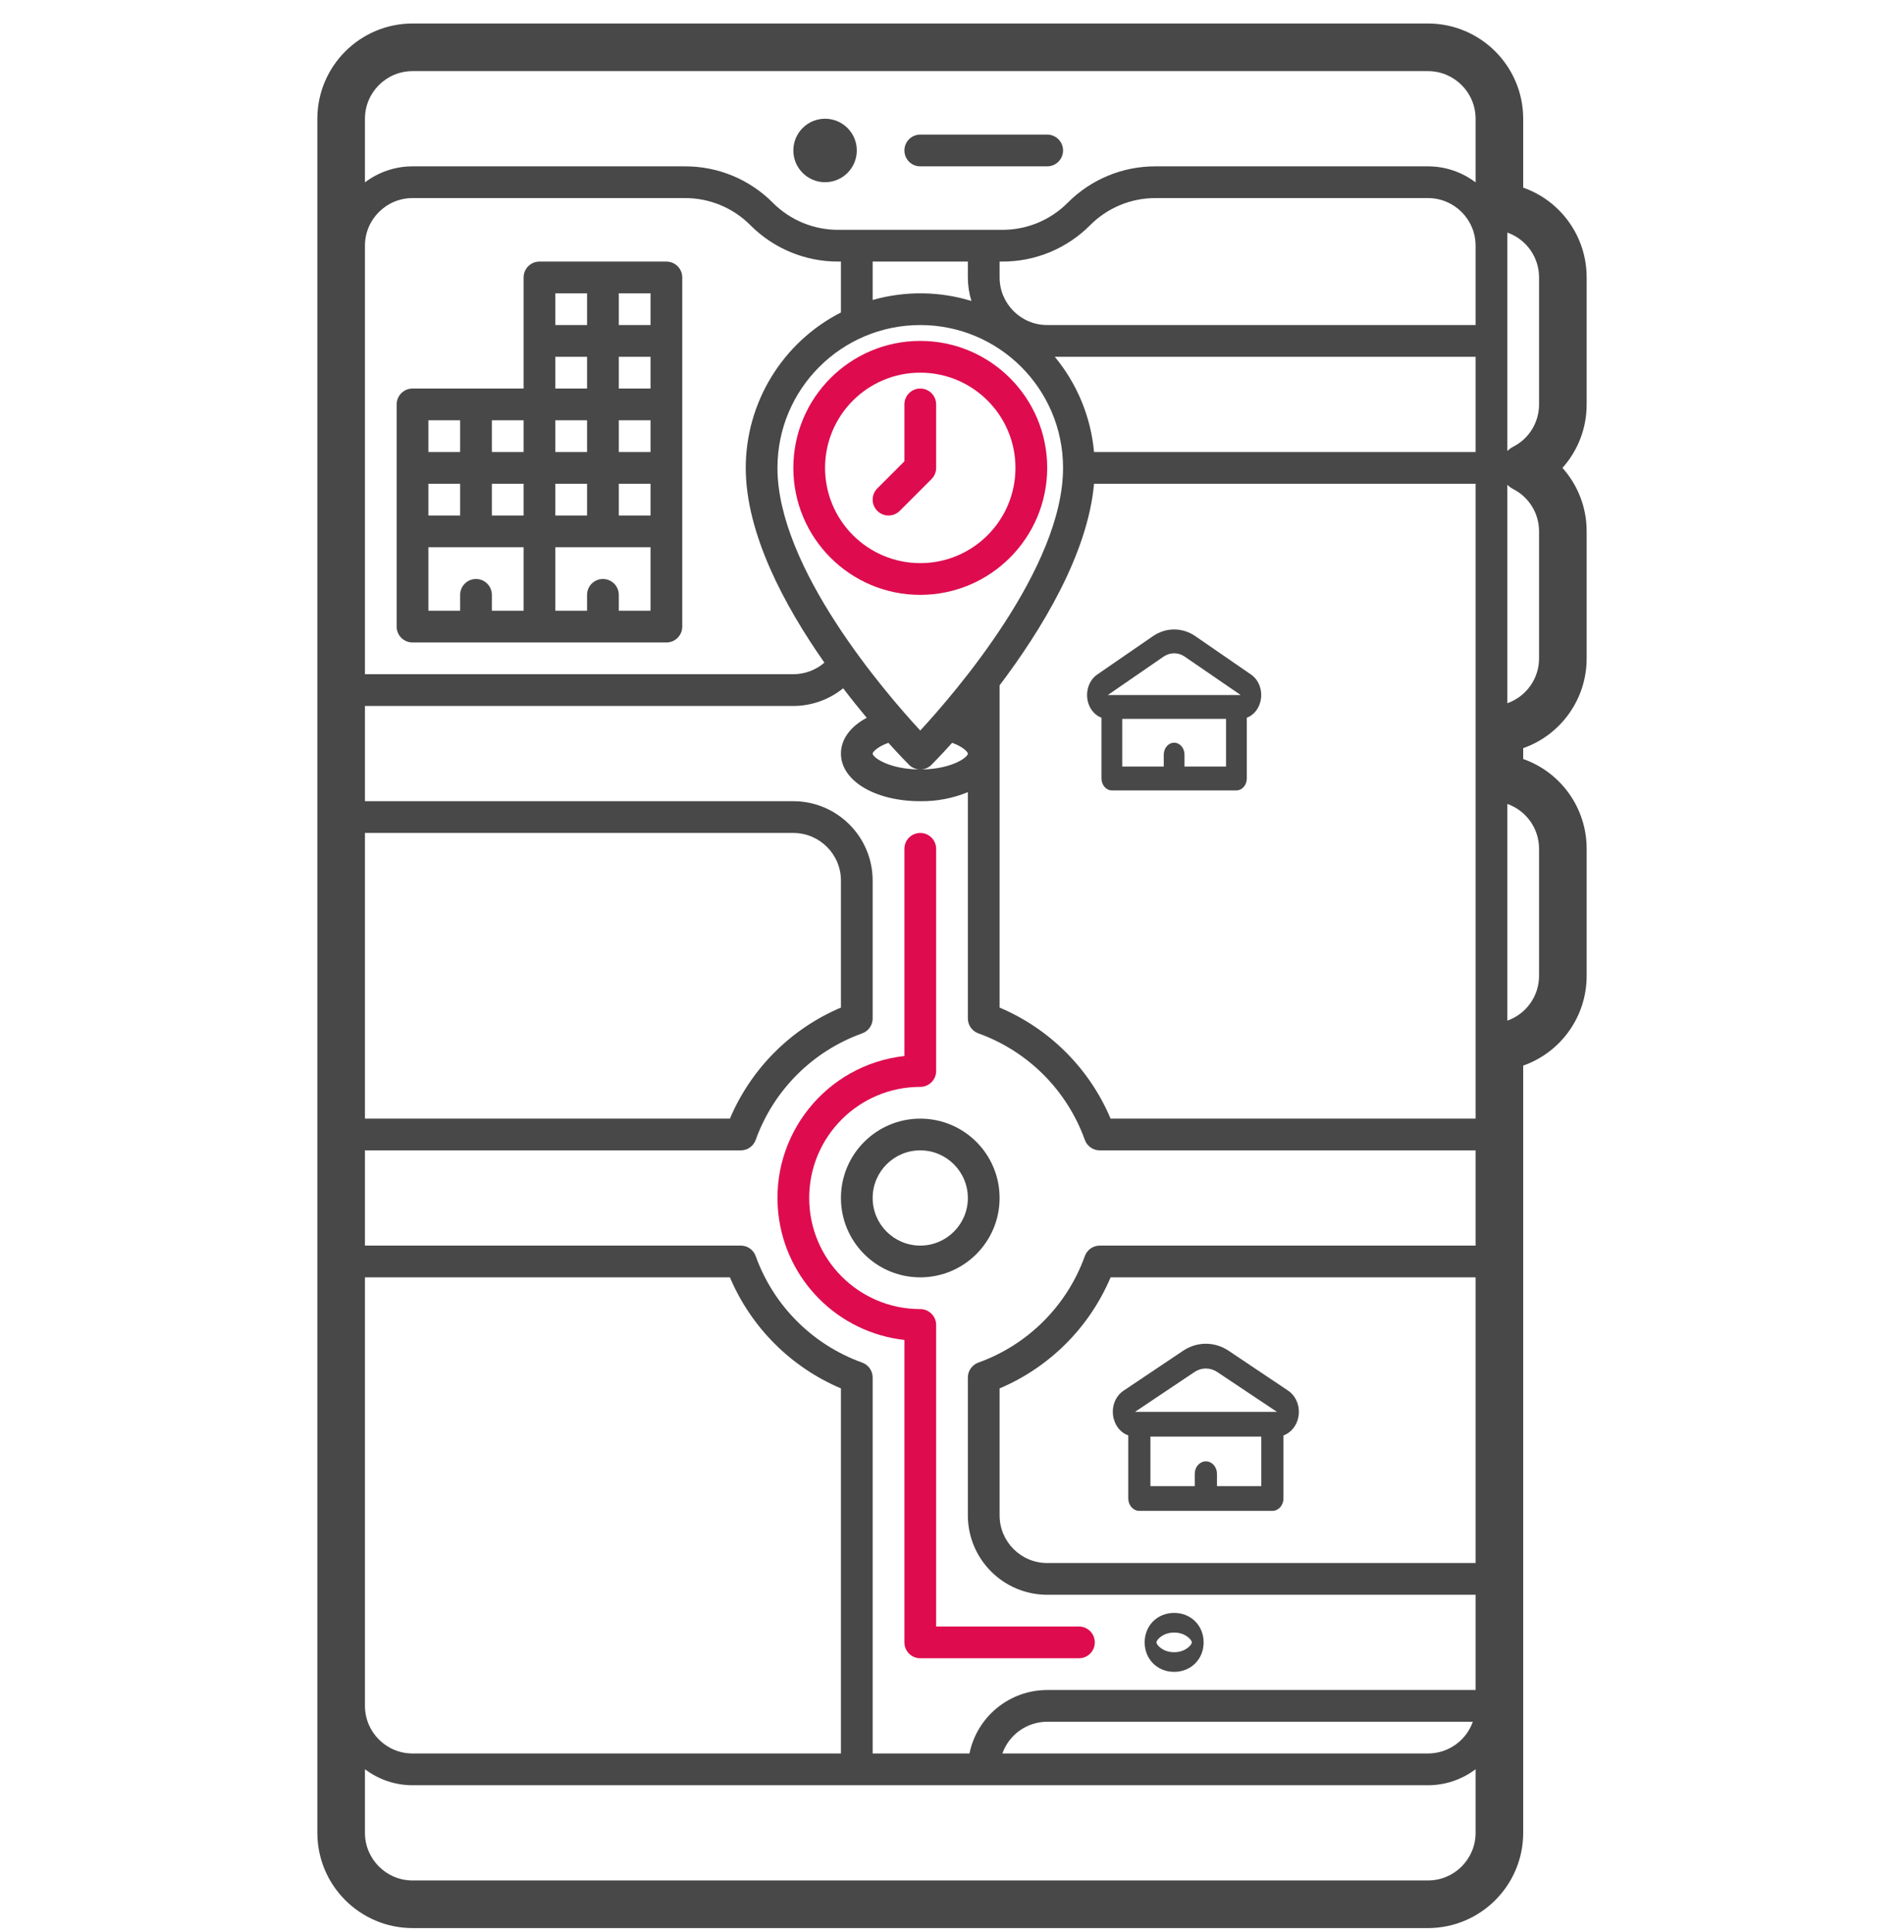<svg width="70" height="71" viewBox="0 0 70 71" fill="none" xmlns="http://www.w3.org/2000/svg">
<g clip-path="url(#clip0_2243_1103)">
<path d="M30.333 6.697C30.978 6.697 31.5 6.175 31.5 5.53C31.5 4.886 30.978 4.364 30.333 4.364C29.689 4.364 29.167 4.886 29.167 5.53C29.167 6.175 29.689 6.697 30.333 6.697Z" fill="#484848"/>
<path d="M33.833 6.114H38.5C38.822 6.114 39.083 5.853 39.083 5.53C39.083 5.208 38.822 4.947 38.5 4.947H33.833C33.511 4.947 33.25 5.208 33.25 5.53C33.25 5.853 33.511 6.114 33.833 6.114Z" fill="#484848"/>
<path d="M30.917 44.03C30.917 45.641 32.222 46.947 33.833 46.947C35.444 46.947 36.75 45.641 36.75 44.03C36.75 42.419 35.444 41.114 33.833 41.114C32.223 41.115 30.918 42.42 30.917 44.03ZM35.583 44.03C35.583 44.997 34.8 45.78 33.833 45.78C32.867 45.78 32.083 44.997 32.083 44.03C32.083 43.064 32.867 42.28 33.833 42.28C34.799 42.281 35.582 43.064 35.583 44.03Z" fill="#484848"/>
<path d="M45.997 24.794L43.952 23.385C43.469 23.051 42.865 23.051 42.382 23.385L40.336 24.794C39.975 25.043 39.858 25.581 40.074 25.996C40.17 26.178 40.32 26.314 40.496 26.379V28.612C40.496 28.854 40.667 29.05 40.877 29.05H45.456C45.667 29.05 45.838 28.854 45.838 28.612V26.379C46.239 26.232 46.46 25.738 46.332 25.278C46.275 25.075 46.156 24.903 45.997 24.794ZM42.774 24.136C43.016 23.969 43.318 23.969 43.559 24.136L45.605 25.539C45.605 25.541 45.605 25.544 45.605 25.546L45.605 25.545H40.729L40.731 25.55C40.73 25.549 40.729 25.547 40.729 25.545L42.774 24.136ZM43.548 28.174V27.735C43.548 27.494 43.377 27.297 43.167 27.297C42.956 27.297 42.785 27.494 42.785 27.735V28.174H41.259V26.421H45.075V28.174H43.548Z" fill="#484848"/>
<path d="M40.943 52.133C41.015 52.43 41.218 52.665 41.48 52.757V55.075C41.48 55.326 41.663 55.53 41.888 55.53H46.778C47.003 55.53 47.186 55.326 47.186 55.075V52.757C47.614 52.603 47.851 52.091 47.714 51.613C47.653 51.403 47.526 51.224 47.356 51.11L45.172 49.647C44.656 49.301 44.011 49.301 43.494 49.647L41.31 51.111C40.993 51.319 40.843 51.739 40.943 52.133ZM44.741 54.62V54.165C44.741 53.914 44.558 53.71 44.333 53.71C44.108 53.71 43.925 53.914 43.925 54.165V54.62H42.295V52.8H46.371V54.62H44.741ZM43.914 50.427C44.172 50.254 44.495 50.254 44.752 50.427L46.938 51.885C46.938 51.887 46.938 51.889 46.937 51.891L46.937 51.891H41.729L41.731 51.896C41.73 51.894 41.729 51.892 41.729 51.891L43.914 50.427Z" fill="#484848"/>
<path d="M42.083 60.364C42.083 60.981 42.549 61.447 43.167 61.447C43.785 61.447 44.251 60.981 44.251 60.364C44.251 59.746 43.785 59.28 43.167 59.28C42.549 59.28 42.083 59.746 42.083 60.364ZM43.167 60.002C43.586 60.002 43.817 60.274 43.817 60.364C43.817 60.454 43.586 60.725 43.167 60.725C42.747 60.725 42.516 60.454 42.516 60.364C42.516 60.274 42.747 60.002 43.167 60.002Z" fill="#484848"/>
<path d="M38.5 17.197C38.5 14.62 36.411 12.53 33.833 12.53C31.256 12.53 29.167 14.62 29.167 17.197C29.167 19.774 31.256 21.864 33.833 21.864C36.409 21.861 38.497 19.773 38.5 17.197ZM30.333 17.197C30.333 15.264 31.9 13.697 33.833 13.697C35.766 13.697 37.333 15.264 37.333 17.197C37.333 19.13 35.766 20.697 33.833 20.697C31.901 20.695 30.335 19.129 30.333 17.197Z" fill="#DE0C4F"/>
<path d="M34.417 17.197V14.864C34.417 14.541 34.156 14.28 33.833 14.28C33.511 14.28 33.25 14.541 33.25 14.864V16.955L32.254 17.951C32.026 18.179 32.026 18.548 32.254 18.776C32.482 19.004 32.851 19.004 33.079 18.776L34.246 17.609C34.355 17.5 34.417 17.352 34.417 17.197Z" fill="#DE0C4F"/>
<path d="M33.25 60.364C33.25 60.686 33.511 60.947 33.833 60.947H39.667C39.989 60.947 40.25 60.686 40.25 60.364C40.25 60.041 39.989 59.78 39.667 59.78H34.417V48.697C34.417 48.375 34.155 48.114 33.833 48.114C31.578 48.114 29.75 46.285 29.75 44.03C29.75 41.775 31.578 39.947 33.833 39.947C34.155 39.947 34.417 39.686 34.417 39.364V31.197C34.417 30.875 34.155 30.614 33.833 30.614C33.511 30.614 33.25 30.875 33.25 31.197V38.812C30.368 39.135 28.294 41.732 28.616 44.614C28.889 47.051 30.812 48.975 33.25 49.248V60.364Z" fill="#DE0C4F"/>
<path d="M24.5 9.614H19.833C19.511 9.614 19.25 9.875 19.25 10.197V14.28H15.167C14.844 14.28 14.583 14.541 14.583 14.864V23.03C14.583 23.352 14.844 23.614 15.167 23.614H24.5C24.822 23.614 25.083 23.352 25.083 23.03V10.197C25.083 9.875 24.822 9.614 24.5 9.614ZM20.417 18.947V17.78H21.583V18.947H20.417ZM15.75 18.947V17.78H16.917V18.947H15.75ZM18.083 17.78H19.25V18.947H18.083V17.78ZM20.417 13.114H21.583V14.28H20.417V13.114ZM22.75 14.28V13.114H23.917V14.28H22.75ZM23.917 15.447V16.614H22.75V15.447H23.917ZM20.417 15.447H21.583V16.614H20.417V15.447ZM22.75 17.78H23.917V18.947H22.75V17.78ZM23.917 11.947H22.75V10.78H23.917V11.947ZM21.583 10.78V11.947H20.417V10.78H21.583ZM19.25 16.614H18.083V15.447H19.25V16.614ZM16.917 15.447V16.614H15.75V15.447H16.917ZM15.75 20.114H19.25V22.447H18.083V21.864C18.083 21.541 17.822 21.28 17.5 21.28C17.178 21.28 16.917 21.541 16.917 21.864V22.447H15.75V20.114ZM22.75 22.447V21.864C22.75 21.541 22.489 21.28 22.167 21.28C21.844 21.28 21.583 21.541 21.583 21.864V22.447H20.417V20.114H23.917V22.447H22.75Z" fill="#484848"/>
<path d="M58.333 10.197C58.335 8.713 57.4 7.39 56 6.896V4.364C55.998 2.432 54.432 0.866 52.5 0.864H15.167C13.235 0.866 11.669 2.432 11.667 4.364V67.364C11.669 69.296 13.235 70.862 15.167 70.864H52.5C54.432 70.862 55.998 69.296 56 67.364V39.165C57.4 38.671 58.335 37.348 58.333 35.864V31.197C58.335 29.713 57.4 28.39 56 27.896V27.498C57.4 27.004 58.335 25.681 58.333 24.197V19.53C58.335 18.669 58.018 17.838 57.443 17.197C58.018 16.556 58.335 15.725 58.333 14.864V10.197ZM52.5 69.114H15.167C14.201 69.113 13.418 68.33 13.417 67.364V65.025C13.92 65.407 14.535 65.614 15.167 65.614H52.5C53.132 65.614 53.746 65.407 54.25 65.025V67.364C54.249 68.33 53.466 69.113 52.5 69.114ZM15.167 2.614H52.5C53.466 2.615 54.249 3.398 54.25 4.364V6.703C53.746 6.321 53.132 6.114 52.5 6.114H42.483C41.271 6.11 40.109 6.592 39.254 7.451C38.618 8.091 37.752 8.449 36.85 8.447H30.816C29.914 8.449 29.049 8.091 28.412 7.451C27.558 6.592 26.395 6.11 25.183 6.114H15.167C14.535 6.114 13.92 6.321 13.417 6.703V4.364C13.418 3.398 14.201 2.615 15.167 2.614ZM54.25 28.588V41.114H40.831C40.053 39.274 38.589 37.81 36.75 37.032V25.189C38.282 23.162 39.99 20.374 40.222 17.78H54.25V28.588ZM54.25 57.447H38.5C37.534 57.446 36.751 56.663 36.75 55.697V51.029C38.589 50.25 40.053 48.786 40.831 46.947H54.25V57.447ZM32.661 27.301C33.084 27.77 33.37 28.059 33.421 28.11C33.649 28.337 34.018 28.337 34.246 28.11C34.297 28.059 34.583 27.77 35.005 27.301C35.431 27.455 35.583 27.648 35.583 27.697C35.583 27.842 34.963 28.28 33.833 28.28C32.704 28.28 32.083 27.842 32.083 27.697C32.083 27.648 32.235 27.455 32.661 27.301ZM28.583 17.197C28.583 14.297 30.934 11.947 33.833 11.947C36.733 11.947 39.083 14.297 39.083 17.197C39.083 20.863 35.137 25.438 33.833 26.85C32.529 25.439 28.583 20.867 28.583 17.197ZM54.25 16.614H40.222C40.106 15.328 39.603 14.108 38.779 13.114H54.25V16.614ZM54.25 11.947H38.5C37.534 11.946 36.751 11.163 36.75 10.197V9.614H36.85C38.062 9.617 39.225 9.135 40.079 8.276C40.715 7.636 41.581 7.278 42.483 7.28H52.5C53.466 7.281 54.249 8.064 54.25 9.03V11.947ZM35.714 11.062C34.533 10.7 33.272 10.687 32.083 11.025V9.614H35.583V10.197C35.583 10.49 35.627 10.782 35.714 11.062ZM30.917 11.484C28.77 12.581 27.419 14.787 27.417 17.197C27.417 19.613 28.845 22.268 30.309 24.355C29.991 24.629 29.586 24.78 29.167 24.78H13.417V9.03C13.418 8.064 14.201 7.281 15.167 7.28H25.183C26.086 7.278 26.951 7.636 27.587 8.276C28.442 9.135 29.605 9.617 30.817 9.614H30.917V11.484ZM13.417 30.614H29.167C30.133 30.615 30.916 31.398 30.917 32.364V37.032C29.078 37.81 27.614 39.274 26.835 41.114H13.417V30.614ZM13.417 46.947H26.835C27.614 48.786 29.078 50.25 30.917 51.029V64.447H15.167C14.201 64.446 13.418 63.663 13.417 62.697V46.947ZM31.695 50.079C29.873 49.424 28.439 47.99 27.784 46.169C27.702 45.936 27.482 45.78 27.235 45.78H13.417V42.28H27.235C27.482 42.28 27.702 42.125 27.784 41.892C28.439 40.071 29.873 38.636 31.695 37.981C31.928 37.899 32.083 37.679 32.083 37.432V32.364C32.081 30.753 30.777 29.449 29.167 29.447H13.417V25.947H29.167C29.834 25.946 30.48 25.716 30.999 25.297C31.3 25.692 31.593 26.056 31.865 26.382C31.266 26.701 30.917 27.168 30.917 27.697C30.917 28.695 32.17 29.447 33.833 29.447C34.433 29.456 35.029 29.343 35.583 29.114V37.432C35.583 37.679 35.739 37.899 35.972 37.981C37.793 38.636 39.227 40.071 39.882 41.892C39.965 42.125 40.185 42.28 40.432 42.28H54.25V45.78H40.432C40.185 45.78 39.965 45.936 39.882 46.169C39.227 47.99 37.793 49.424 35.972 50.079C35.739 50.162 35.583 50.382 35.583 50.629V55.697C35.585 57.307 36.89 58.612 38.5 58.614H54.25V62.114H38.5C37.114 62.115 35.921 63.09 35.642 64.447H32.083V50.629C32.083 50.382 31.928 50.162 31.695 50.079ZM38.5 63.28H54.148C53.901 63.979 53.241 64.446 52.5 64.447H36.852C37.099 63.749 37.759 63.282 38.5 63.28ZM56.583 31.197V35.864C56.584 36.605 56.116 37.266 55.417 37.512V29.548C56.116 29.794 56.584 30.455 56.583 31.197ZM56.583 24.197C56.584 24.939 56.116 25.599 55.417 25.846V17.817C55.48 17.881 55.553 17.934 55.632 17.975C56.217 18.273 56.584 18.874 56.583 19.53V24.197ZM56.583 14.864C56.584 15.52 56.217 16.121 55.632 16.419C55.553 16.46 55.48 16.513 55.417 16.577V8.548C56.116 8.794 56.584 9.456 56.583 10.197V14.864Z" fill="#484848"/>
</g>
<defs>
<clipPath id="clip0_2243_1103">
<rect width="70" height="70" fill="white" transform="translate(0 0.864)"/>
</clipPath>
</defs>
</svg>
